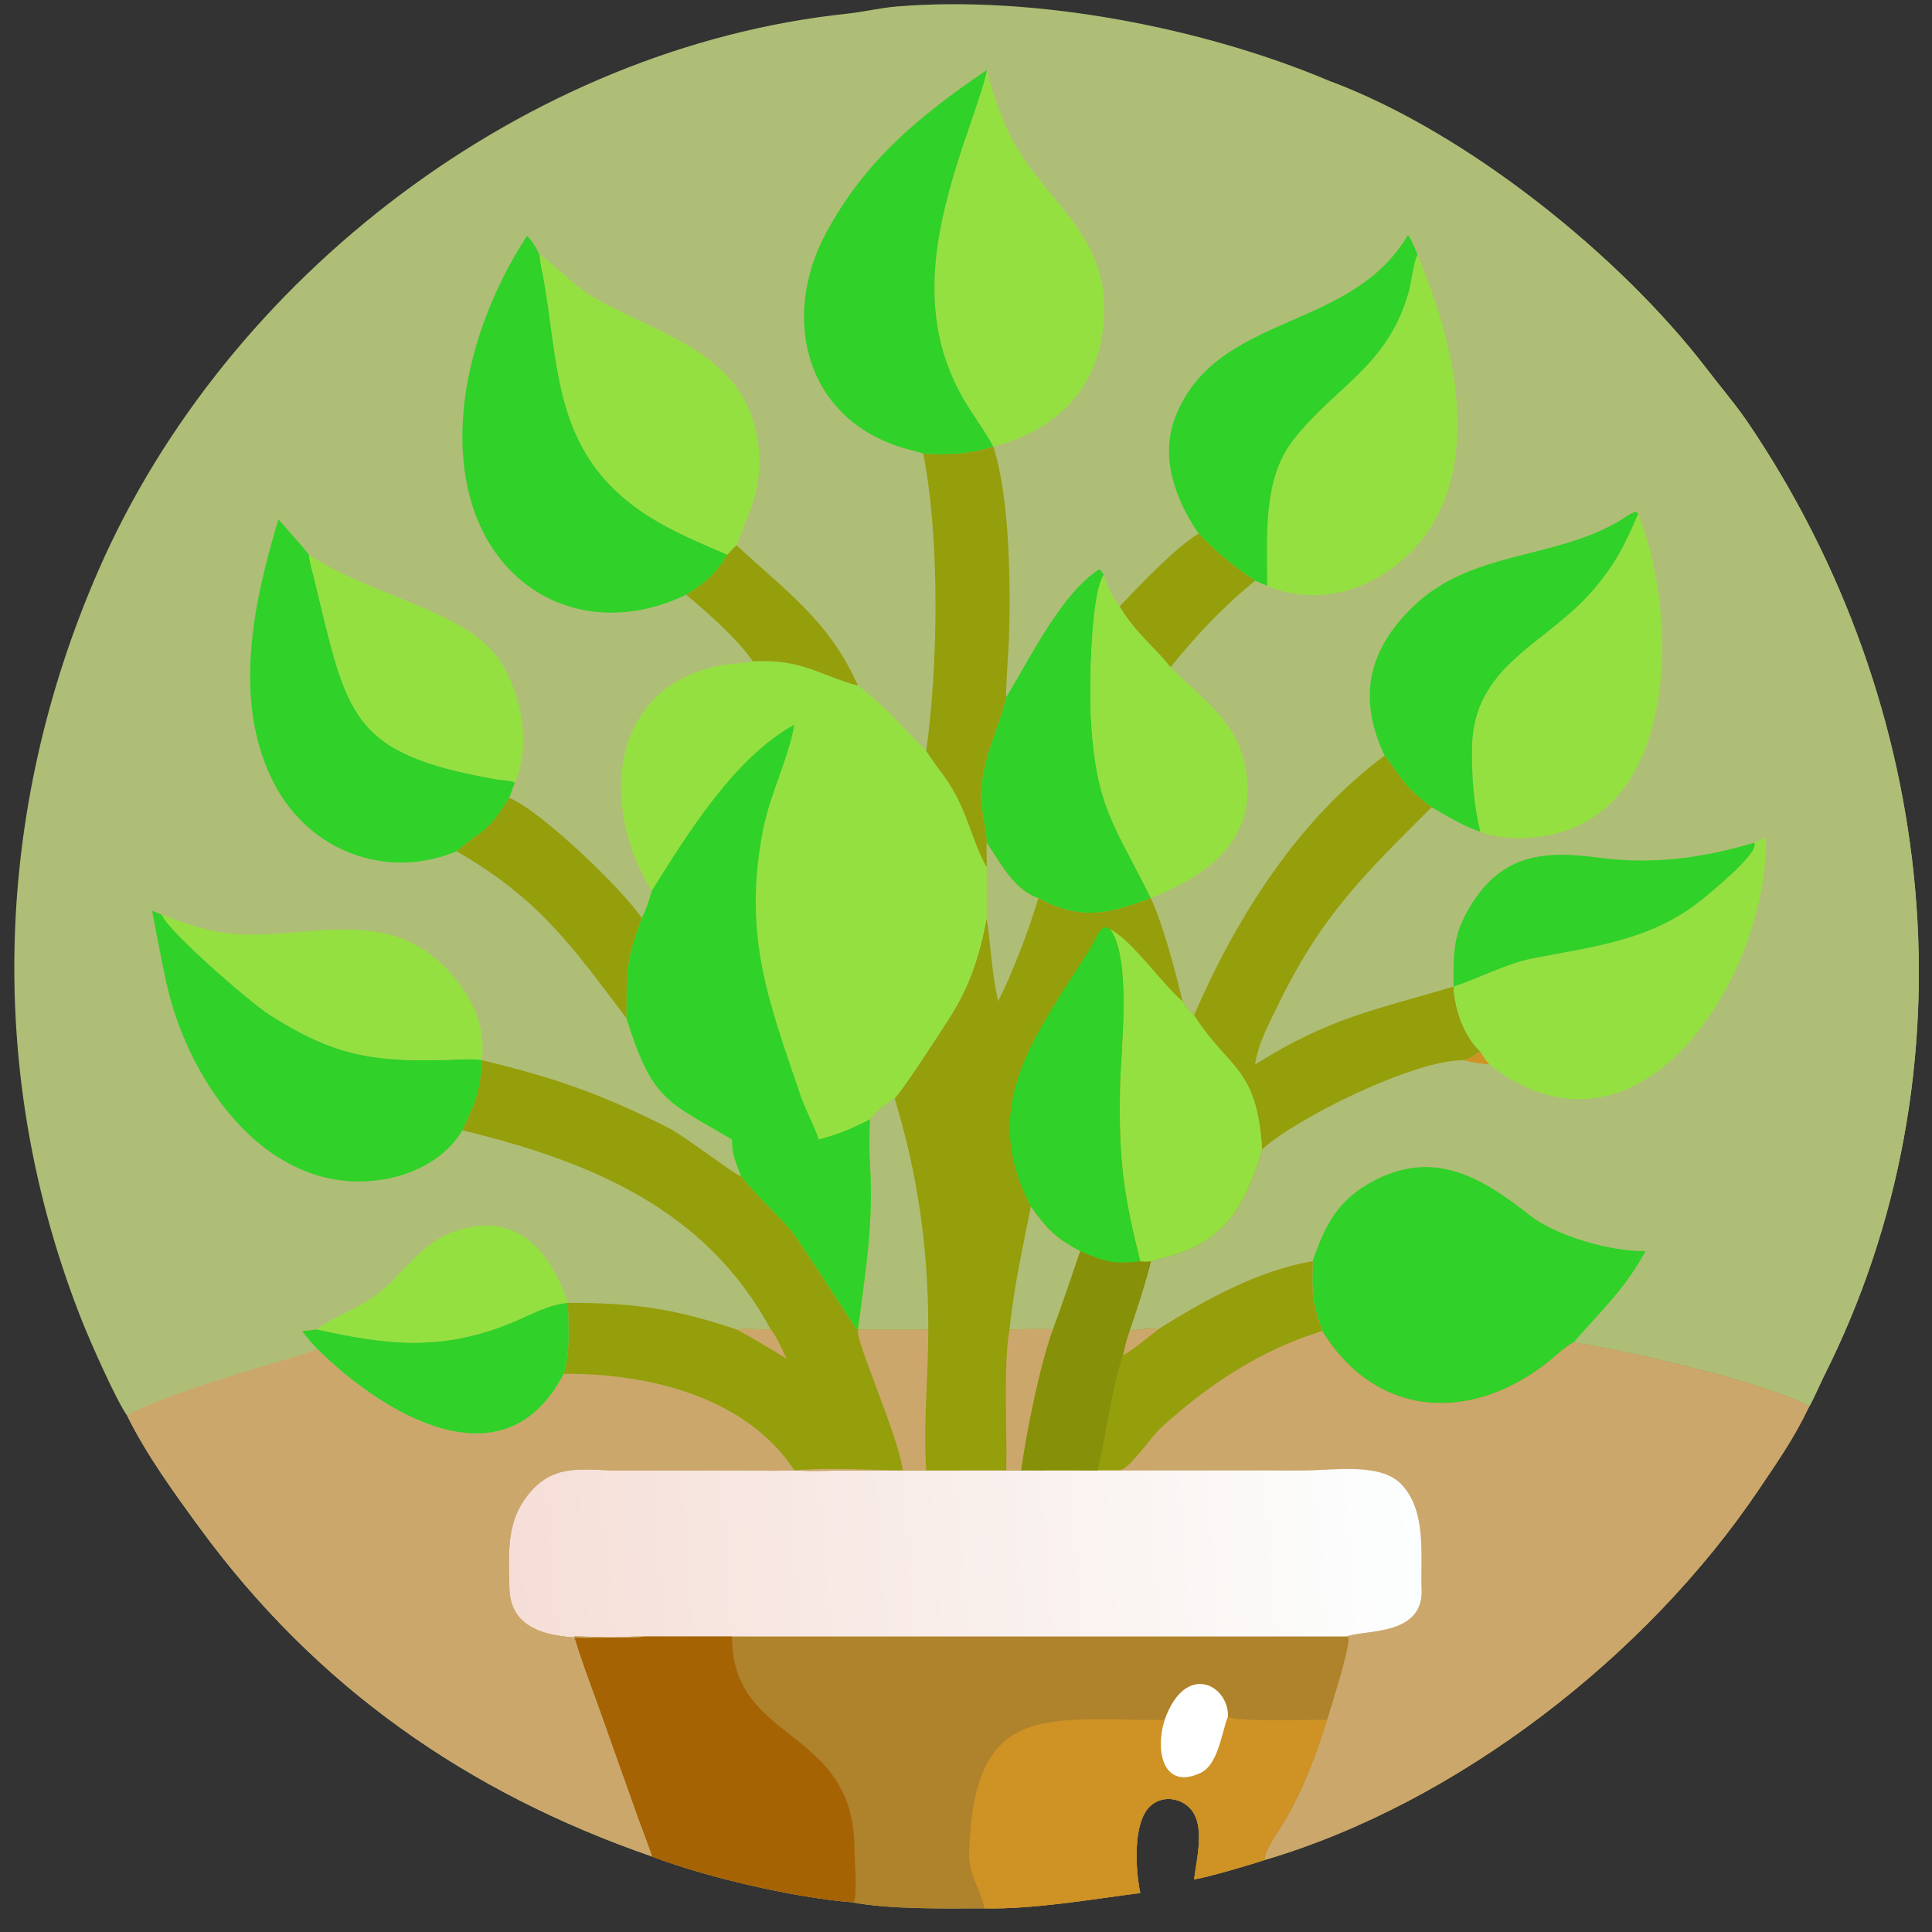 <?xml version="1.0" encoding="utf-8" ?><svg xmlns="http://www.w3.org/2000/svg" xmlns:xlink="http://www.w3.org/1999/xlink" width="1024" height="1024" viewBox="0 0 1024 1024"><rect x="0" y="0" width="1024" height="1024" fill="#333333" stroke="none"/><path fill="#AEBE76" transform="scale(2 2)" d="M33.719 375.207C30.643 370.881 23.721 355.059 21.764 350.129C-3.966 285.293 -1.653 214.699 26.063 151.212C60.142 73.151 139.529 12.624 224.429 3.632C228.812 3.168 233.218 2.084 237.681 1.715C274.278 -1.311 319.209 7.321 352.782 21.645C388.952 35.259 429.475 67.894 452.384 97.85C456.006 102.586 459.956 107.182 463.321 112.134C513.806 186.755 524.17 283.781 483.331 364.771C482.577 366.267 480.174 371.734 479.439 372.75C475.56 380.96 471.039 387.408 465.983 394.908C436.433 438.739 386.191 477.891 335.132 492.909C331.539 494.139 319.975 497.543 316.451 498.048C317.127 492.611 319.339 484.145 315.758 479.666C313.127 476.375 308.037 475.672 304.876 478.589C300.051 482.965 300.949 495.699 302.173 501.672C288.879 503.376 274.073 506 260.776 505.73C250.767 505.752 235.525 506.052 225.808 504.114C210.834 502.941 187.367 497.586 172.754 491.978C123.755 475.008 83.735 447.014 52.907 404.882C46.097 395.576 38.781 385.478 33.719 375.207Z"/><path fill="#AEBE76" transform="scale(2 2)" d="M352.782 21.645C388.952 35.259 429.475 67.894 452.384 97.85C456.006 102.586 459.956 107.182 463.321 112.134C513.806 186.755 524.17 283.781 483.331 364.771C482.577 366.267 480.174 371.734 479.439 372.75C467.836 366.122 429.571 357.648 416.99 355.777C415.14 356.565 411.7 359.852 409.979 361.193C389.16 377.414 364.345 375.502 350.399 352.736C347.498 344.469 347.72 343.111 347.85 334.264C333.507 336.678 319.016 344.66 306.896 352.311C304.238 351.828 301.958 352.34 299.31 352.736C300.732 348.92 304.129 338.173 304.989 334.264C306.181 333.858 307.806 333.423 309.016 333.106C325.285 328.847 330.096 319.025 334.472 304.591C333.167 282.713 325.627 283.379 316.655 269.344L316.451 269.02C314.922 267.761 314.353 267.041 313.388 265.372C311.412 257.124 308.412 245.653 304.989 238.009L304.989 238.009C294.016 242.243 286.162 244.055 275.19 238.009C268.577 235.818 265.164 228.672 261.483 223.336C261.303 219.084 260.019 215.008 259.999 211.031C259.955 201.915 264.385 193.777 266.559 185.199L266.654 184.818C272.902 174.48 281.261 157.354 291.229 150.9C291.915 151.219 292.013 151.638 292.519 152.372C293.621 155.734 294.574 157.823 296.728 160.688C301.411 155.739 311.934 144.643 317.672 141.431C323.034 146.85 326.307 149.509 332.62 153.896C333.704 154.371 334.71 154.81 335.821 155.23C335.818 142.717 334.535 127.214 342.569 116.806C353.695 102.391 367.686 97.31 373.3 77.418C374.014 75.034 374.609 69.215 375.652 67.543C375.03 65.915 374.266 63.917 373.265 62.509L372.968 62.503C369.383 59.008 359.587 33.585 354.822 25.753C354.086 24.544 353.114 23.017 352.782 21.645Z"/><path fill="#30D128" transform="scale(2 2)" d="M347.85 334.264C351.26 324.376 354.656 317.703 364.577 312.662C380.617 304.51 393.248 312.492 405.437 322.089C412.429 327.593 427.15 331.761 436.098 331.557C430.181 342.245 424.361 347.231 416.99 355.777C415.14 356.565 411.7 359.852 409.979 361.193C389.16 377.414 364.345 375.502 350.399 352.736C347.498 344.469 347.72 343.111 347.85 334.264Z"/><path fill="#959E0B" transform="scale(2 2)" d="M366.939 200.243C372.076 206.87 371.92 208.237 379.393 213.902C361.742 231.574 350.322 242.401 338.799 266.142C336.41 271.063 333.474 276.378 332.665 281.8L332.62 282.106C352.669 269.536 364.124 267.761 385.213 261.461C385.458 267.372 387.894 274.534 392.281 278.663C390.684 279.755 389.745 280.257 387.912 280.979C374.809 280.75 343.254 296.473 334.472 304.591C333.167 282.713 325.627 283.379 316.655 269.344L316.451 269.02C327.648 243.097 344.068 217.189 366.939 200.243Z"/><path fill="#95E041" transform="scale(2 2)" d="M464.82 223.336C465.879 222.88 466.893 222.434 467.94 221.949C468.862 257.946 434.746 313.301 394.714 282.106C393.589 280.901 393.136 280.069 392.281 278.663C387.894 274.534 385.458 267.372 385.213 261.461L385.213 261.461C391.814 259.271 399.326 255.335 405.921 254.033C422.86 250.688 437.934 249.301 451.852 237.743C453.5 236.374 466.81 225.522 464.82 223.336Z"/><path fill="#95E041" transform="scale(2 2)" d="M375.652 67.543C383.877 87.142 390.79 112.611 382.489 133.292C375.281 151.251 354.222 163.155 335.821 155.23C335.818 142.717 334.535 127.214 342.569 116.806C353.695 102.391 367.686 97.31 373.3 77.418C374.014 75.034 374.609 69.215 375.652 67.543Z"/><path fill="#95E041" transform="scale(2 2)" d="M434.1 136.223C443.788 159.466 445.504 207.355 417.127 219.325C410.204 222.245 399.405 223.242 392.281 220.418C390.528 213.158 390.041 205.877 390.086 198.497C390.225 176.045 409.877 170.925 422.453 156.064C428.149 149.332 430.704 144.229 434.1 136.223Z"/><path fill="#30D128" transform="scale(2 2)" d="M366.939 200.243C359.755 185.105 362.486 172.302 374.511 160.726C389.913 145.898 411.417 148.348 428.851 138.239C429.863 137.652 432.688 135.57 433.633 135.61L434.1 136.223C430.704 144.229 428.149 149.332 422.453 156.064C409.877 170.925 390.225 176.045 390.086 198.497C390.041 205.877 390.528 213.158 392.281 220.418C388.276 219.171 383.068 216.06 379.393 213.902C371.92 208.237 372.076 206.87 366.939 200.243Z"/><path fill="#30D128" transform="scale(2 2)" d="M266.654 184.818C272.902 174.48 281.261 157.354 291.229 150.9C291.915 151.219 292.013 151.638 292.519 152.372C288.991 157.366 288.725 183.066 289.064 189.535C290.365 214.318 295.516 218.634 304.989 238.009C294.016 242.243 286.162 244.055 275.19 238.009C268.577 235.818 265.164 228.672 261.483 223.336C261.303 219.084 260.019 215.008 259.999 211.031C259.955 201.915 264.385 193.777 266.559 185.199L266.654 184.818Z"/><path fill="#95E041" transform="scale(2 2)" d="M292.519 152.372C293.621 155.734 294.574 157.823 296.728 160.688C300.851 167.63 305.836 171.258 310.21 176.803C317.558 184.326 326.766 190.234 329.538 201.247C334.606 221.39 321.288 231.403 304.989 238.009L304.989 238.009C295.516 218.634 290.365 214.318 289.064 189.535C288.725 183.066 288.991 157.366 292.519 152.372Z"/><path fill="#30D128" transform="scale(2 2)" d="M464.82 223.336C466.81 225.522 453.5 236.374 451.852 237.743C437.934 249.301 422.86 250.688 405.921 254.033C399.326 255.335 391.814 259.271 385.213 261.461C385.177 253.95 384.906 248.687 388.649 241.871C397.099 226.488 408.435 225.269 423.494 227.273C437.781 229.175 451.103 227.474 464.82 223.336Z"/><path fill="#959E0B" transform="scale(2 2)" d="M317.672 141.431C323.034 146.85 326.307 149.509 332.62 153.896C323.861 161.014 317.259 168.151 310.21 176.803C305.836 171.258 300.851 167.63 296.728 160.688C301.411 155.739 311.934 144.643 317.672 141.431Z"/><path fill="#CE9225" transform="scale(2 2)" d="M392.281 278.663C393.136 280.069 393.589 280.901 394.714 282.106C392.982 281.98 389.509 281.457 387.912 280.979C389.745 280.257 390.684 279.755 392.281 278.663Z"/><path fill="#AF822C" transform="scale(2 2)" d="M306.896 352.311C319.016 344.66 333.507 336.678 347.85 334.264C347.72 343.111 347.498 344.469 350.399 352.736C364.345 375.502 389.16 377.414 409.979 361.193C411.7 359.852 415.14 356.565 416.99 355.777C429.571 357.648 467.836 366.122 479.439 372.75C475.56 380.96 471.039 387.408 465.983 394.908C436.433 438.739 386.191 477.891 335.132 492.909C331.539 494.139 319.975 497.543 316.451 498.048C317.127 492.611 319.339 484.145 315.758 479.666C313.127 476.375 308.037 475.672 304.876 478.589C300.051 482.965 300.949 495.699 302.173 501.672C288.879 503.376 274.073 506 260.776 505.73C250.767 505.752 235.525 506.052 225.808 504.114C210.834 502.941 187.367 497.586 172.754 491.978C172.669 491.178 169.643 483.405 169.186 482.09L158.663 452.473C156.454 446.318 153.989 439.937 152.144 433.679C156.944 433.675 166.502 434.395 170.87 433.679C158.828 433.586 135.725 437.65 135.002 421.26C134.841 411.343 133.863 402.517 141.124 394.74C147.712 387.685 155.359 389.704 164.13 389.687L194.901 389.684C199.969 389.687 205.501 389.837 210.523 389.678L210.523 389.678C215.178 389.909 221.068 389.677 225.861 389.706L268.131 389.678C270.741 389.702 273.394 389.755 275.999 389.678L275.999 389.678C277.199 389.471 289.062 389.674 290.92 389.678C293.425 379.097 294.239 370.054 297.55 359.184C298.08 356.97 298.537 354.886 299.31 352.736C301.958 352.34 304.238 351.828 306.896 352.311Z"/><path fill="#CCA76B" transform="scale(2 2)" d="M306.896 352.311C319.016 344.66 333.507 336.678 347.85 334.264C347.72 343.111 347.498 344.469 350.399 352.736C364.345 375.502 389.16 377.414 409.979 361.193C411.7 359.852 415.14 356.565 416.99 355.777C429.571 357.648 467.836 366.122 479.439 372.75C475.56 380.96 471.039 387.408 465.983 394.908C436.433 438.739 386.191 477.891 335.132 492.909C334.973 490.444 338.996 485.071 340.513 482.456C345.677 473.551 348.539 465.455 351.707 455.8C352.73 452.265 357.782 436.855 357.35 433.945L356.824 433.679C361.887 431.818 377.194 433.584 376.743 421.266C376.409 412.135 378.205 400.375 371.248 393.209C365.563 387.521 353.187 389.683 345.22 389.688L296.728 389.678L275.999 389.678L275.999 389.678C277.199 389.471 289.062 389.674 290.92 389.678C293.425 379.097 294.239 370.054 297.55 359.184C298.08 356.97 298.537 354.886 299.31 352.736C301.958 352.34 304.238 351.828 306.896 352.311Z"/><path fill="#959E0B" transform="scale(2 2)" d="M306.896 352.311C319.016 344.66 333.507 336.678 347.85 334.264C347.72 343.111 347.498 344.469 350.399 352.736C334.193 357.674 320.069 367.044 307.644 378.401C305.08 380.744 299.527 389.132 296.728 389.678L275.999 389.678L275.999 389.678C277.199 389.471 289.062 389.674 290.92 389.678C293.425 379.097 294.239 370.054 297.55 359.184C298.08 356.97 298.537 354.886 299.31 352.736C301.958 352.34 304.238 351.828 306.896 352.311Z"/><path fill="#CCA76B" transform="scale(2 2)" d="M299.31 352.736C301.958 352.34 304.238 351.828 306.896 352.311C304.428 354.27 300.155 357.845 297.55 359.184C298.08 356.97 298.537 354.886 299.31 352.736Z"/><defs><linearGradient id="gradient_0" gradientUnits="userSpaceOnUse" x1="135.134" y1="420.467" x2="375.664" y2="402.303"><stop offset="0" stop-color="#F6DED7"/><stop offset="1" stop-color="#FCFFFF"/></linearGradient></defs><path fill="url(#gradient_0)" transform="scale(2 2)" d="M210.523 389.678L210.523 389.678C215.178 389.909 221.068 389.677 225.861 389.706L268.131 389.678C270.741 389.702 273.394 389.755 275.999 389.678L296.728 389.678L345.22 389.688C353.187 389.683 365.563 387.521 371.248 393.209C378.205 400.375 376.409 412.135 376.743 421.266C377.194 433.584 361.887 431.818 356.824 433.679L193.996 433.679L170.87 433.679C158.828 433.586 135.725 437.65 135.002 421.26C134.841 411.343 133.863 402.517 141.124 394.74C147.712 387.685 155.359 389.704 164.13 389.687L194.901 389.684C199.969 389.687 205.501 389.837 210.523 389.678Z"/><path fill="#CE9225" transform="scale(2 2)" d="M308.644 455.8C314.084 440.37 325.551 446.408 325.434 454.845C326.918 456.514 348.324 455.616 351.707 455.8C348.539 465.455 345.677 473.551 340.513 482.456C338.996 485.071 334.973 490.444 335.132 492.909C331.539 494.139 319.975 497.543 316.451 498.048C317.127 492.611 319.339 484.145 315.758 479.666C313.127 476.375 308.037 475.672 304.876 478.589C300.051 482.965 300.949 495.699 302.173 501.672C288.879 503.376 274.073 506 260.776 505.73C260.74 502.306 256.622 497.244 256.814 490.987C258.051 450.647 277.082 455.904 308.644 455.8Z"/><path fill="white" transform="scale(2 2)" d="M308.644 455.8C314.084 440.37 325.551 446.408 325.434 454.845L325.314 455.16C323.671 459.562 322.781 467.722 318.082 469.88C308.186 474.423 306.053 463.921 308.644 455.8Z"/><path fill="#A66304" transform="scale(2 2)" d="M170.87 433.679L193.996 433.679C193.882 462.317 226.381 457.366 226.429 489.959C226.432 492.287 227.321 502.565 226.223 503.981L225.808 504.114C210.834 502.941 187.367 497.586 172.754 491.978C172.669 491.178 169.643 483.405 169.186 482.09L158.663 452.473C156.454 446.318 153.989 439.937 152.144 433.679C156.944 433.675 166.502 434.395 170.87 433.679Z"/><path fill="#959E0B" transform="scale(2 2)" d="M261.483 223.336C265.164 228.672 268.577 235.818 275.19 238.009C286.162 244.055 294.016 242.243 304.989 238.009L304.989 238.009C308.412 245.653 311.412 257.124 313.388 265.372C314.353 267.041 314.922 267.761 316.451 269.02L316.655 269.344C325.627 283.379 333.167 282.713 334.472 304.591C330.096 319.025 325.285 328.847 309.016 333.106C307.806 333.423 306.181 333.858 304.989 334.264C304.129 338.173 300.732 348.92 299.31 352.736C298.537 354.886 298.08 356.97 297.55 359.184C294.239 370.054 293.425 379.097 290.92 389.678C289.062 389.674 277.199 389.471 275.999 389.678L275.999 389.678C273.394 389.755 270.741 389.702 268.131 389.678L225.861 389.706C221.068 389.677 215.178 389.909 210.523 389.678C217.764 388.824 231.725 389.555 239.236 389.678C237.981 380.212 226.885 355.871 227.364 352.736L227.364 352.311C229.32 337.286 231.558 324.083 230.556 308.751C230.318 305.102 230.352 300.265 230.559 296.656C232.071 294.388 234.862 292.569 237.085 291.022C238.969 289.35 248.718 274.268 251.174 270.476C256.913 261.617 259.552 253.523 261.483 243.325L261.483 229.815C261.497 227.615 261.312 225.535 261.483 223.336Z"/><path fill="#95E041" transform="scale(2 2)" d="M294.225 246.289C299.9 249.123 307.569 260.271 313.388 265.372C314.353 267.041 314.922 267.761 316.451 269.02L316.655 269.344C325.627 283.379 333.167 282.713 334.472 304.591C330.096 319.025 325.285 328.847 309.016 333.106C307.806 333.423 306.181 333.858 304.989 334.264C304.052 334.381 303.114 334.469 302.173 334.264C297.723 316.521 296.431 307.297 296.806 288.266C297.004 278.251 299.945 254.246 294.225 246.289Z"/><path fill="#30D128" transform="scale(2 2)" d="M273.185 319.768C259.121 292.836 274.323 274.622 288.866 251.433C290.598 248.672 291.805 244.181 294.225 246.289C299.945 254.246 297.004 278.251 296.806 288.266C296.431 307.297 297.723 316.521 302.173 334.264C295.379 335.133 292.509 334.409 286.255 331.557C279.719 328.111 277.493 325.75 273.185 319.768Z"/><path fill="#869008" transform="scale(2 2)" d="M286.255 331.557C292.509 334.409 295.379 335.133 302.173 334.264C303.114 334.469 304.052 334.381 304.989 334.264C304.129 338.173 300.732 348.92 299.31 352.736C298.537 354.886 298.08 356.97 297.55 359.184C294.239 370.054 293.425 379.097 290.92 389.678C289.062 389.674 277.199 389.471 275.999 389.678C274.18 389.641 272.428 389.654 270.608 389.678C271.925 379.841 275.516 361.958 279.018 352.311C281.563 345.471 283.871 338.46 286.255 331.557Z"/><path fill="#AEBE76" transform="scale(2 2)" d="M237.085 291.022C243.297 311.553 246.01 330.806 246.009 352.311C239.581 352.498 233.777 352.416 227.364 352.311C229.32 337.286 231.558 324.083 230.556 308.751C230.318 305.102 230.352 300.265 230.559 296.656C232.071 294.388 234.862 292.569 237.085 291.022Z"/><path fill="#CCA76B" transform="scale(2 2)" d="M267.52 352.311C271.232 352.285 275.399 352.038 279.018 352.311C275.516 361.958 271.925 379.841 270.608 389.678C272.428 389.654 274.18 389.641 275.999 389.678L275.999 389.678C273.394 389.755 270.741 389.702 268.131 389.678L225.861 389.706C221.068 389.677 215.178 389.909 210.523 389.678C217.764 388.824 231.725 389.555 239.236 389.678C237.981 380.212 226.885 355.871 227.364 352.736L227.364 352.311C233.777 352.416 239.581 352.498 246.009 352.311C246.022 364.207 244.649 378.247 245.46 389.678C252.434 389.692 259.704 389.809 266.654 389.678C266.954 379.135 265.822 362.177 267.52 352.311Z"/><path fill="#AEBE76" transform="scale(2 2)" d="M273.185 319.768C277.493 325.75 279.719 328.111 286.255 331.557C283.871 338.46 281.563 345.471 279.018 352.311C275.399 352.038 271.232 352.285 267.52 352.311C268.85 340.143 270.829 331.673 273.185 319.768Z"/><path fill="#AEBE76" transform="scale(2 2)" d="M261.483 223.336C265.164 228.672 268.577 235.818 275.19 238.009C272.614 246.596 268.573 257.243 264.513 265.372C262.786 257.555 262.617 250.972 261.483 243.325L261.483 229.815C261.497 227.615 261.312 225.535 261.483 223.336Z"/><path fill="#95E041" transform="scale(2 2)" d="M199.53 175.274C212.573 174.526 217.086 178.969 227.364 181.68C235.397 187.748 238.811 192.597 245.46 198.972L245.665 199.307C247.052 201.551 248.689 203.576 250.244 205.743C256.394 214.319 257.179 222.122 261.483 229.815L261.483 243.325C259.552 253.523 256.913 261.617 251.174 270.476C248.718 274.268 238.969 289.35 237.085 291.022C234.862 292.569 232.071 294.388 230.559 296.656C230.352 300.265 230.318 305.102 230.556 308.751C231.558 324.083 229.32 337.286 227.364 352.311L227.364 352.736C226.945 352.608 211.859 328.57 209.238 325.655C204.905 320.836 200.483 316.83 196.383 311.718C194.97 308.036 193.938 305.909 193.996 301.986C176.68 291.749 172.898 291.828 166.004 269.812C166.06 257.949 165.695 254.79 170.099 243.325C171.234 240.952 172.021 238.564 172.754 236.046C158.96 214.089 161.15 182.086 190.956 176.37C193.877 175.81 196.799 175.865 199.53 175.274Z"/><path fill="#30D128" transform="scale(2 2)" d="M210.523 192.041C208.946 201.111 204 210.59 202.178 220.093C196.827 248.016 203.603 265.025 212.104 290.178C213.406 294.03 215.824 298.463 217.005 301.986C223.206 300.166 224.856 299.459 230.559 296.656C230.352 300.265 230.318 305.102 230.556 308.751C231.558 324.083 229.32 337.286 227.364 352.311L227.364 352.736C226.945 352.608 211.859 328.57 209.238 325.655C204.905 320.836 200.483 316.83 196.383 311.718C194.97 308.036 193.938 305.909 193.996 301.986C176.68 291.749 172.898 291.828 166.004 269.812C166.06 257.949 165.695 254.79 170.099 243.325C171.234 240.952 172.021 238.564 172.754 236.046C182.222 220.91 194.721 200.656 210.523 192.041Z"/><path fill="#CCA76B" transform="scale(2 2)" d="M84.021 357.42C101.441 374.609 133.611 394.478 149.374 364.072C171.455 363.918 197.595 369.967 210.523 389.678C205.501 389.837 199.969 389.687 194.901 389.684L164.13 389.687C155.359 389.704 147.712 387.685 141.124 394.74C133.863 402.517 134.841 411.343 135.002 421.26C135.725 437.65 158.828 433.586 170.87 433.679C166.502 434.395 156.944 433.675 152.144 433.679C153.989 439.937 156.454 446.318 158.663 452.473L169.186 482.09C169.643 483.405 172.669 491.178 172.754 491.978C123.755 475.008 83.735 447.014 52.907 404.882C46.097 395.576 38.781 385.478 33.719 375.207C40.386 370.47 71.288 361.551 79.607 359.093C80.979 358.688 82.729 358.019 84.021 357.42Z"/><path fill="#959E0B" transform="scale(2 2)" d="M127.714 280.979C146.971 285.55 159.836 290.125 177.173 298.911C181.671 301.19 194.441 311.206 196.383 311.718C200.483 316.83 204.905 320.836 209.238 325.655C211.859 328.57 226.945 352.608 227.364 352.736C226.885 355.871 237.981 380.212 239.236 389.678C231.725 389.555 217.764 388.824 210.523 389.678L210.523 389.678C197.595 369.967 171.455 363.918 149.374 364.072C151.231 358.548 150.573 351.222 150.519 345.277C168.403 345.272 178.442 346.76 195.2 352.311C198.816 351.93 200.958 352.397 204.246 352.311C186.824 319.984 155.909 307.704 122.538 299.525C126.146 291.39 127.148 289.928 127.714 280.979Z"/><path fill="#CCA76B" transform="scale(2 2)" d="M204.246 352.311C205.871 354.218 207.348 357.743 208.436 360.101C203.9 357.24 199.891 354.878 195.2 352.311C198.816 351.93 200.958 352.397 204.246 352.311Z"/><path fill="#30D128" transform="scale(2 2)" d="M181.847 157.602C156.111 169.981 129.918 157.395 123.89 129.049C119.172 106.864 127.364 81.271 139.671 62.503C141.386 64.289 141.909 65.386 143.016 67.543C143.103 69.443 143.663 71.684 144.009 73.58C147.862 94.672 146.773 115.403 164.262 131.054C172.461 138.476 182.701 142.665 192.783 146.998C189.526 152.226 187.004 154.417 181.847 157.602Z"/><path fill="#95E041" transform="scale(2 2)" d="M261.483 18.575C263.34 25.821 266.325 34.28 270.206 40.372C279.591 55.104 293.189 63.401 292.623 82.948C292.084 101.558 281.311 113.585 263.222 118.379C261.739 115.169 256.623 108.458 254.349 103.949C242.855 82.44 248.109 59.962 255.299 38.247C256.309 35.196 261.445 20.899 261.483 18.575Z"/><path fill="#30D128" transform="scale(2 2)" d="M244.67 120.214C243.924 119.934 242.345 119.474 241.574 119.294C213.987 112.562 206.26 84.897 219.119 61.346C229.533 42.276 243.703 30.695 261.483 18.575C261.445 20.899 256.309 35.196 255.299 38.247C248.109 59.962 242.855 82.44 254.349 103.949C256.623 108.458 261.739 115.169 263.222 118.379C257.118 120.31 251.02 120.731 244.67 120.214Z"/><path fill="#30D128" transform="scale(2 2)" d="M40.307 241.343C41.2 241.682 42.036 242.066 42.905 242.455C44.69 246.903 66.399 265.723 71.46 268.941C87.975 279.44 98.078 281.456 118.098 280.898C120.29 280.837 125.929 280.447 127.714 280.979C127.148 289.928 126.146 291.39 122.538 299.525C118.311 306.71 110.257 310.983 102.375 312.427C71.666 318.044 50.224 287.453 44.235 261.072C42.758 254.565 41.595 247.9 40.307 241.343Z"/><path fill="#30D128" transform="scale(2 2)" d="M73.801 137.626C76.473 140.781 79.305 143.749 81.858 146.998C82.078 149.001 82.778 151.408 83.267 153.406C92.193 189.856 92.408 199.638 131.725 206.554C132.729 206.73 135.812 206.791 136.416 207.423L134.934 211.441C129.067 221.014 128.02 219.602 120.989 225.596C102.442 233.33 82.047 225.594 72.725 207.804C61.44 186.269 67.081 159.76 73.801 137.626Z"/><path fill="#95E041" transform="scale(2 2)" d="M143.016 67.543C148.003 70.79 151.658 75.582 157.829 79.107C174.047 88.371 196 93.342 200.373 114.444C202.998 127.117 199.389 133.642 195.2 144.49C194.325 145.352 193.596 146.066 192.783 146.998C182.701 142.665 172.461 138.476 164.262 131.054C146.773 115.403 147.862 94.672 144.009 73.58C143.663 71.684 143.103 69.443 143.016 67.543Z"/><path fill="#30D128" transform="scale(2 2)" d="M372.968 62.503L373.265 62.509C374.266 63.917 375.03 65.915 375.652 67.543C374.609 69.215 374.014 75.034 373.3 77.418C367.686 97.31 353.695 102.391 342.569 116.806C334.535 127.214 335.818 142.717 335.821 155.23C334.71 154.81 333.704 154.371 332.62 153.896C326.307 149.509 323.034 146.85 317.672 141.431C311.607 132.645 307.372 121.329 311.361 110.818C322.009 82.755 357.817 88.134 372.968 62.503Z"/><path fill="#95E041" transform="scale(2 2)" d="M81.858 146.998C98.133 157.93 123.097 161.628 132.155 174.662C138.215 183.383 140.879 197.721 136.416 207.423C135.812 206.791 132.729 206.73 131.725 206.554C92.408 199.638 92.193 189.856 83.267 153.406C82.778 151.408 82.078 149.001 81.858 146.998Z"/><path fill="#95E041" transform="scale(2 2)" d="M42.905 242.455C49.479 244.853 55.537 247.087 62.576 247.541C81.053 248.732 101.288 240.642 116.676 255.135C123.961 261.997 128.928 270.634 127.714 280.979C125.929 280.447 120.29 280.837 118.098 280.898C98.078 281.456 87.975 279.44 71.46 268.941C66.399 265.723 44.69 246.903 42.905 242.455Z"/><path fill="#959E0B" transform="scale(2 2)" d="M244.67 120.214C251.02 120.731 257.118 120.31 263.222 118.379C267.651 131.527 267.856 155.986 267.376 169.487C267.28 172.177 266.469 182.846 266.654 184.818L266.559 185.199C264.385 193.777 259.955 201.915 259.999 211.031C260.019 215.008 261.303 219.084 261.483 223.336C261.312 225.535 261.497 227.615 261.483 229.815C257.179 222.122 256.394 214.319 250.244 205.743C248.689 203.576 247.052 201.551 245.665 199.307L245.46 198.972C248.657 176.21 249.096 142.68 244.67 120.214Z"/><path fill="#30D128" transform="scale(2 2)" d="M84.021 352.311C102.916 356.496 117.146 358.14 135.842 350.428C140.454 348.526 145.574 345.557 150.519 345.277C150.573 351.222 151.231 358.548 149.374 364.072C133.611 394.478 101.441 374.609 84.021 357.42C82.564 355.811 81.36 354.515 80.093 352.736C81.475 352.627 82.649 352.496 84.021 352.311Z"/><path fill="#95E041" transform="scale(2 2)" d="M84.021 352.311C87.884 349.214 94.283 347.041 98.904 343.773C106.517 338.389 111.384 329.291 120.571 326.303C136.983 320.762 145.854 331.598 150.519 345.277C145.574 345.557 140.454 348.526 135.842 350.428C117.146 358.14 102.916 356.496 84.021 352.311Z"/><path fill="#959E0B" transform="scale(2 2)" d="M134.934 211.441C143.235 214.75 165.108 235.769 170.099 243.325C165.695 254.79 166.06 257.949 166.004 269.812C151.695 250.955 143.042 238.259 120.989 225.596C128.02 219.602 129.067 221.014 134.934 211.441Z"/><path fill="#959E0B" transform="scale(2 2)" d="M195.2 144.49C207.949 156.454 219.623 164.306 227.364 181.68C217.086 178.969 212.573 174.526 199.53 175.274C195.303 169.147 187.529 162.39 181.847 157.602C187.004 154.417 189.526 152.226 192.783 146.998C193.596 146.066 194.325 145.352 195.2 144.49Z"/></svg>